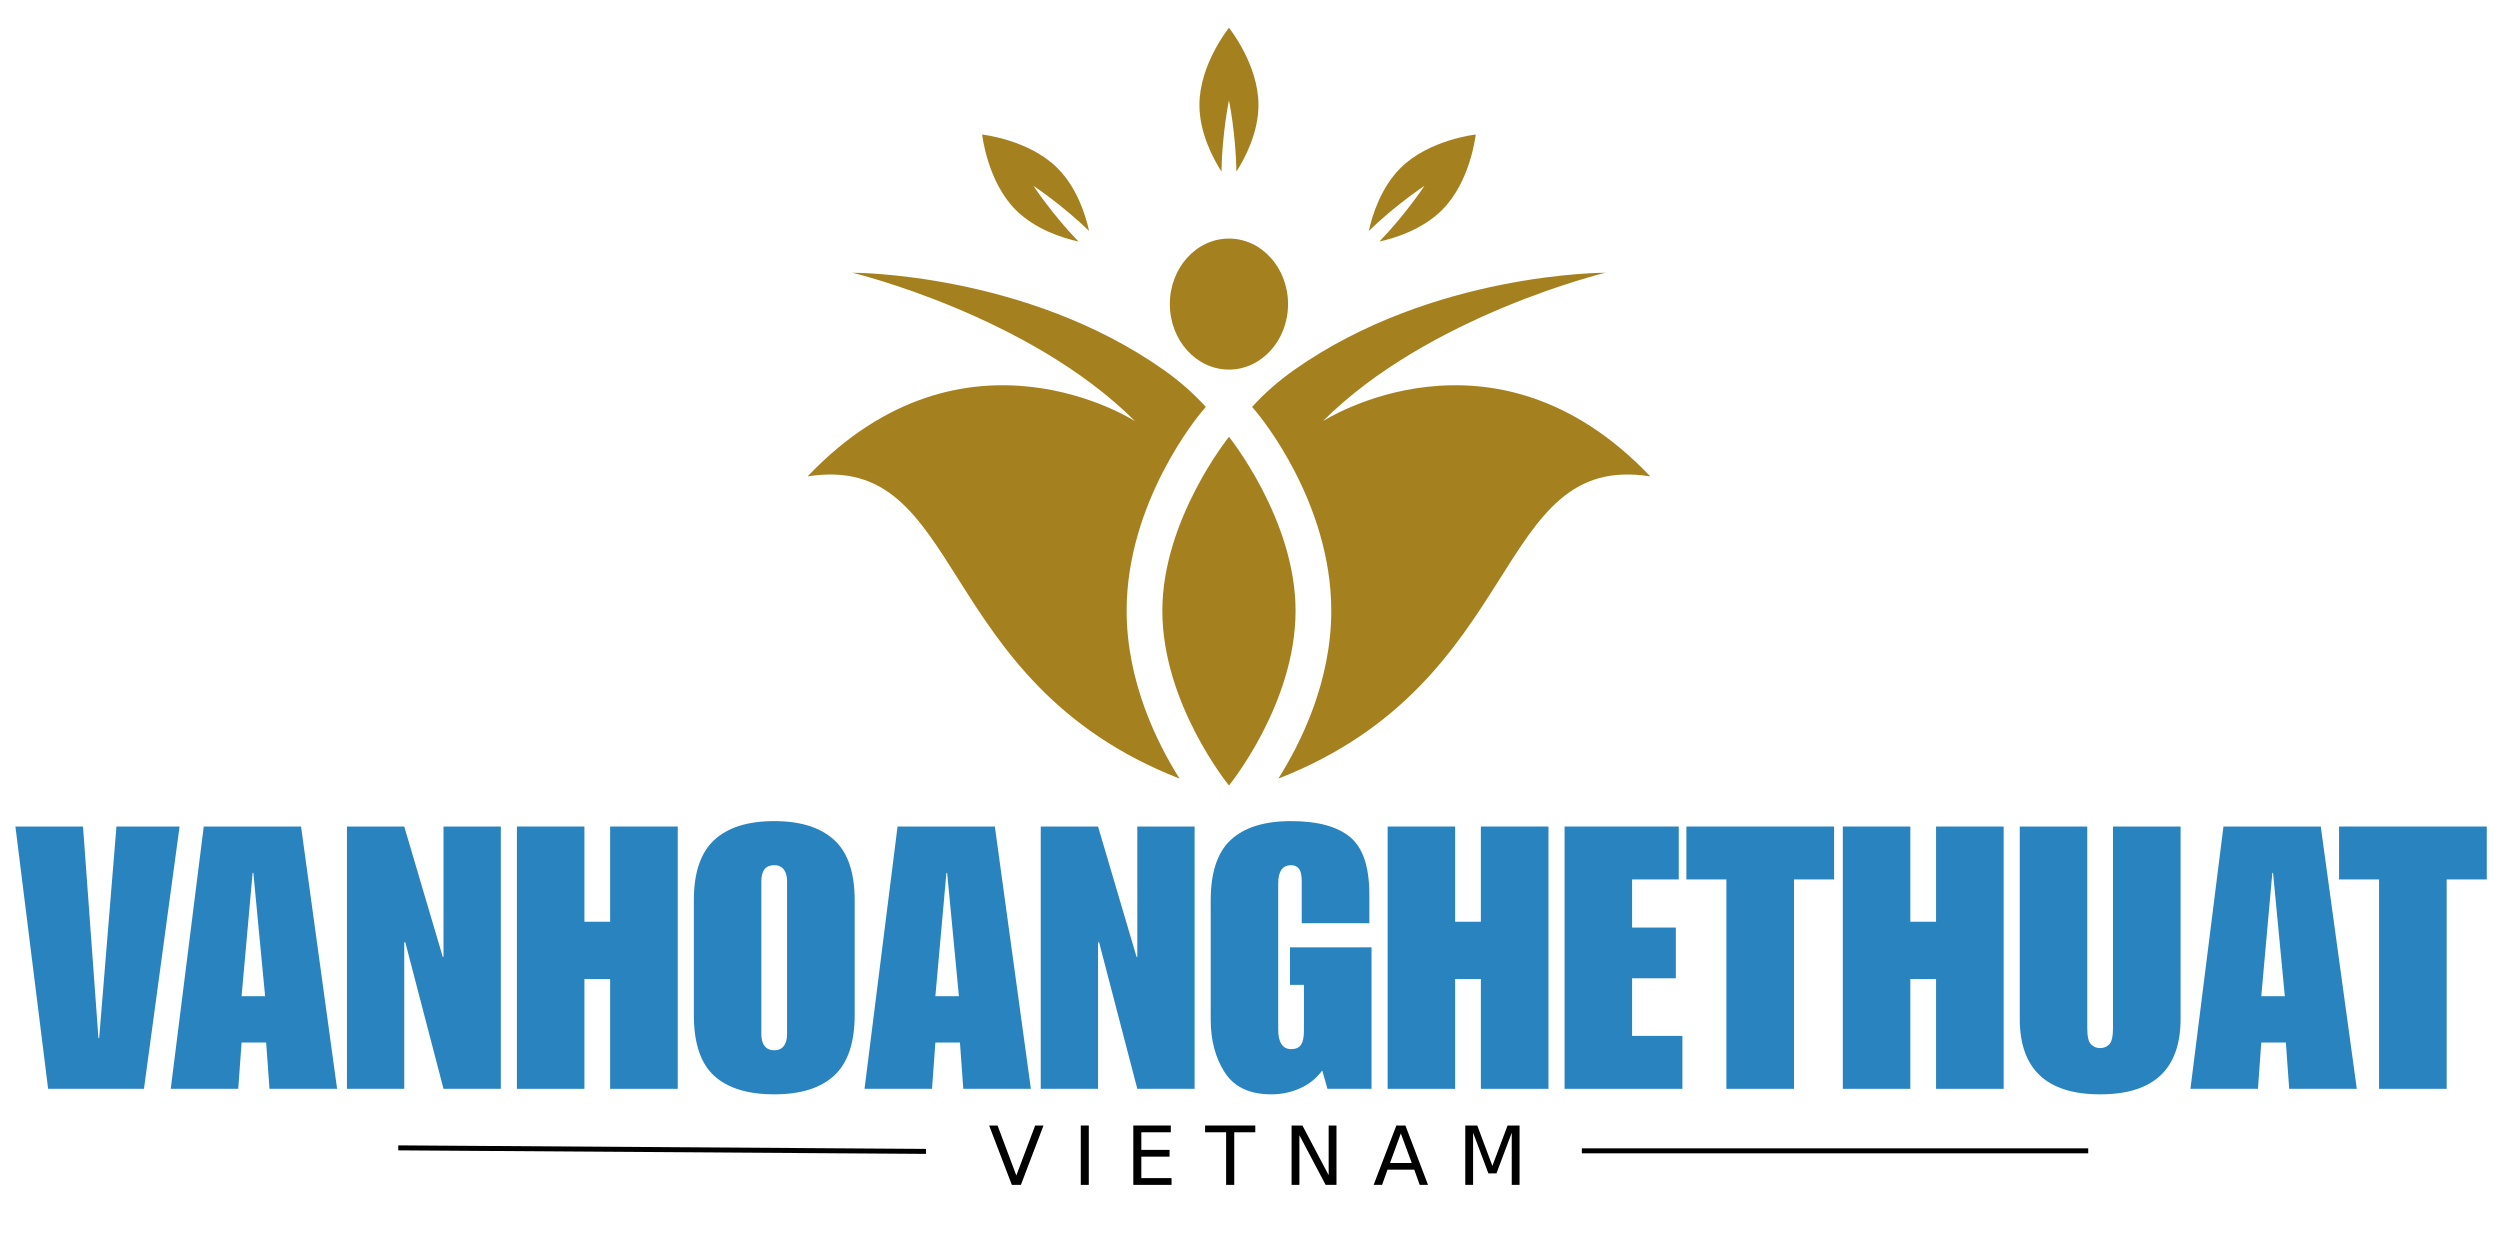 <?xml version="1.0"?>
<svg xmlns="http://www.w3.org/2000/svg" xmlns:xlink="http://www.w3.org/1999/xlink" width="500" zoomAndPan="magnify" viewBox="0 0 375 187.5" height="250" preserveAspectRatio="xMidYMid meet" version="1.2"><defs><clipPath id="3b52c84c3b"><path d="M 121.137 40 L 181 40 L 181 117 L 121.137 117 Z M 121.137 40 "/></clipPath><clipPath id="7043179662"><path d="M 187 40 L 247.547 40 L 247.547 117 L 187 117 Z M 187 40 "/></clipPath><clipPath id="1b7f42fcb2"><path d="M 179 4.148 L 189 4.148 L 189 26 L 179 26 Z M 179 4.148 "/></clipPath></defs><g id="b8de32443f"><g style="fill:#2883bf;fill-opacity:1;"><g transform="translate(1.874, 163.323)"><path style="stroke:none" d="M 12.891 -7.609 L 13 -7.609 L 15.594 -39.344 L 25.062 -39.344 L 19.719 0 L 5.344 0 L 0.438 -39.344 L 10.578 -39.344 Z M 12.891 -7.609 "/></g></g><g style="fill:#2883bf;fill-opacity:1;"><g transform="translate(25.33, 163.323)"><path style="stroke:none" d="M 25.234 0 L 15.094 0 L 14.594 -6.938 L 10.906 -6.938 L 10.406 0 L 0.281 0 L 5.234 -39.344 L 19.828 -39.344 Z M 10.906 -13.891 L 14.438 -13.891 L 12.672 -32.391 L 12.562 -32.391 Z M 10.906 -13.891 "/></g></g><g style="fill:#2883bf;fill-opacity:1;"><g transform="translate(50.824, 163.323)"><path style="stroke:none" d="M 15.594 -19.781 L 15.703 -19.781 L 15.703 -39.344 L 24.297 -39.344 L 24.297 0 L 15.703 0 L 9.969 -21.984 L 9.812 -21.984 L 9.812 0 L 1.219 0 L 1.219 -39.344 L 9.812 -39.344 Z M 15.594 -19.781 "/></g></g><g style="fill:#2883bf;fill-opacity:1;"><g transform="translate(76.318, 163.323)"><path style="stroke:none" d="M 11.344 -25.062 L 15.203 -25.062 L 15.203 -39.344 L 25.344 -39.344 L 25.344 0 L 15.203 0 L 15.203 -16.469 L 11.344 -16.469 L 11.344 0 L 1.219 0 L 1.219 -39.344 L 11.344 -39.344 Z M 11.344 -25.062 "/></g></g><g style="fill:#2883bf;fill-opacity:1;"><g transform="translate(102.858, 163.323)"><path style="stroke:none" d="M 13.281 -40.156 C 17.207 -40.156 20.195 -39.219 22.25 -37.344 C 24.312 -35.477 25.344 -32.453 25.344 -28.266 L 25.344 -11.078 C 25.344 -6.922 24.32 -3.895 22.281 -2 C 20.25 -0.113 17.25 0.828 13.281 0.828 C 9.312 0.828 6.305 -0.098 4.266 -1.953 C 2.234 -3.805 1.219 -6.848 1.219 -11.078 L 1.219 -28.266 C 1.219 -32.41 2.234 -35.426 4.266 -37.312 C 6.305 -39.207 9.312 -40.156 13.281 -40.156 Z M 11.344 -31.125 L 11.344 -8.203 C 11.344 -7.43 11.508 -6.832 11.844 -6.406 C 12.176 -5.988 12.656 -5.781 13.281 -5.781 C 13.906 -5.781 14.379 -5.988 14.703 -6.406 C 15.035 -6.832 15.203 -7.43 15.203 -8.203 L 15.203 -31.125 C 15.203 -31.895 15.035 -32.488 14.703 -32.906 C 14.379 -33.332 13.906 -33.547 13.281 -33.547 C 11.988 -33.547 11.344 -32.738 11.344 -31.125 Z M 11.344 -31.125 "/></g></g><g style="fill:#2883bf;fill-opacity:1;"><g transform="translate(129.399, 163.323)"><path style="stroke:none" d="M 25.234 0 L 15.094 0 L 14.594 -6.938 L 10.906 -6.938 L 10.406 0 L 0.281 0 L 5.234 -39.344 L 19.828 -39.344 Z M 10.906 -13.891 L 14.438 -13.891 L 12.672 -32.391 L 12.562 -32.391 Z M 10.906 -13.891 "/></g></g><g style="fill:#2883bf;fill-opacity:1;"><g transform="translate(154.893, 163.323)"><path style="stroke:none" d="M 15.594 -19.781 L 15.703 -19.781 L 15.703 -39.344 L 24.297 -39.344 L 24.297 0 L 15.703 0 L 9.969 -21.984 L 9.812 -21.984 L 9.812 0 L 1.219 0 L 1.219 -39.344 L 9.812 -39.344 Z M 15.594 -19.781 "/></g></g><g style="fill:#2883bf;fill-opacity:1;"><g transform="translate(180.387, 163.323)"><path style="stroke:none" d="M 13.281 -40.156 C 17.25 -40.156 20.195 -39.359 22.125 -37.766 C 24.051 -36.172 25.016 -33.297 25.016 -29.141 L 25.016 -24.844 L 14.875 -24.844 L 14.875 -31.125 C 14.875 -32.039 14.734 -32.672 14.453 -33.016 C 14.18 -33.367 13.789 -33.547 13.281 -33.547 C 11.988 -33.547 11.344 -32.629 11.344 -30.797 L 11.344 -8.875 C 11.344 -7.914 11.508 -7.188 11.844 -6.688 C 12.176 -6.195 12.656 -5.953 13.281 -5.953 C 13.977 -5.953 14.473 -6.172 14.766 -6.609 C 15.055 -7.047 15.203 -7.742 15.203 -8.703 L 15.203 -15.594 L 13.109 -15.594 L 13.109 -21.219 L 25.344 -21.219 L 25.344 0 L 18.734 0 L 17.953 -2.75 C 17.078 -1.57 15.969 -0.68 14.625 -0.078 C 13.281 0.523 11.836 0.828 10.297 0.828 C 7.066 0.828 4.742 -0.266 3.328 -2.453 C 1.922 -4.641 1.219 -7.273 1.219 -10.359 L 1.219 -28.266 C 1.219 -32.453 2.223 -35.477 4.234 -37.344 C 6.254 -39.219 9.27 -40.156 13.281 -40.156 Z M 13.281 -40.156 "/></g></g><g style="fill:#2883bf;fill-opacity:1;"><g transform="translate(206.927, 163.323)"><path style="stroke:none" d="M 11.344 -25.062 L 15.203 -25.062 L 15.203 -39.344 L 25.344 -39.344 L 25.344 0 L 15.203 0 L 15.203 -16.469 L 11.344 -16.469 L 11.344 0 L 1.219 0 L 1.219 -39.344 L 11.344 -39.344 Z M 11.344 -25.062 "/></g></g><g style="fill:#2883bf;fill-opacity:1;"><g transform="translate(233.468, 163.323)"><path style="stroke:none" d="M 18.344 -31.406 L 11.344 -31.406 L 11.344 -24.188 L 17.906 -24.188 L 17.906 -16.578 L 11.344 -16.578 L 11.344 -7.938 L 18.891 -7.938 L 18.891 0 L 1.219 0 L 1.219 -39.344 L 18.344 -39.344 Z M 18.344 -31.406 "/></g></g><g style="fill:#2883bf;fill-opacity:1;"><g transform="translate(252.85, 163.323)"><path style="stroke:none" d="M 22.266 -31.406 L 16.25 -31.406 L 16.25 0 L 6.109 0 L 6.109 -31.406 L 0.109 -31.406 L 0.109 -39.344 L 22.266 -39.344 Z M 22.266 -31.406 "/></g></g><g style="fill:#2883bf;fill-opacity:1;"><g transform="translate(275.205, 163.323)"><path style="stroke:none" d="M 11.344 -25.062 L 15.203 -25.062 L 15.203 -39.344 L 25.344 -39.344 L 25.344 0 L 15.203 0 L 15.203 -16.469 L 11.344 -16.469 L 11.344 0 L 1.219 0 L 1.219 -39.344 L 11.344 -39.344 Z M 11.344 -25.062 "/></g></g><g style="fill:#2883bf;fill-opacity:1;"><g transform="translate(301.745, 163.323)"><path style="stroke:none" d="M 11.344 -9.094 C 11.344 -7.875 11.523 -7.07 11.891 -6.688 C 12.266 -6.301 12.727 -6.109 13.281 -6.109 C 13.832 -6.109 14.289 -6.301 14.656 -6.688 C 15.02 -7.07 15.203 -7.875 15.203 -9.094 L 15.203 -39.344 L 25.344 -39.344 L 25.344 -10.516 C 25.344 -2.953 21.32 0.828 13.281 0.828 C 5.238 0.828 1.219 -2.953 1.219 -10.516 L 1.219 -39.344 L 11.344 -39.344 Z M 11.344 -9.094 "/></g></g><g style="fill:#2883bf;fill-opacity:1;"><g transform="translate(328.286, 163.323)"><path style="stroke:none" d="M 25.234 0 L 15.094 0 L 14.594 -6.938 L 10.906 -6.938 L 10.406 0 L 0.281 0 L 5.234 -39.344 L 19.828 -39.344 Z M 10.906 -13.891 L 14.438 -13.891 L 12.672 -32.391 L 12.562 -32.391 Z M 10.906 -13.891 "/></g></g><g style="fill:#2883bf;fill-opacity:1;"><g transform="translate(350.75, 163.323)"><path style="stroke:none" d="M 22.266 -31.406 L 16.25 -31.406 L 16.25 0 L 6.109 0 L 6.109 -31.406 L 0.109 -31.406 L 0.109 -39.344 L 22.266 -39.344 Z M 22.266 -31.406 "/></g></g><g style="fill:#000000;fill-opacity:1;"><g transform="translate(148.276, 177.732)"><path style="stroke:none" d="M 3.5 0 L 0.094 -8.906 L 1.359 -8.906 L 4.172 -1.406 L 7 -8.906 L 8.25 -8.906 L 4.859 0 Z M 3.5 0 "/></g></g><g style="fill:#000000;fill-opacity:1;"><g transform="translate(160.913, 177.732)"><path style="stroke:none" d="M 1.203 -8.906 L 2.406 -8.906 L 2.406 0 L 1.203 0 Z M 1.203 -8.906 "/></g></g><g style="fill:#000000;fill-opacity:1;"><g transform="translate(168.794, 177.732)"><path style="stroke:none" d="M 1.203 -8.906 L 6.828 -8.906 L 6.828 -7.891 L 2.406 -7.891 L 2.406 -5.25 L 6.641 -5.25 L 6.641 -4.234 L 2.406 -4.234 L 2.406 -1.016 L 6.938 -1.016 L 6.938 0 L 1.203 0 Z M 1.203 -8.906 "/></g></g><g style="fill:#000000;fill-opacity:1;"><g transform="translate(180.793, 177.732)"><path style="stroke:none" d="M -0.031 -8.906 L 7.5 -8.906 L 7.5 -7.891 L 4.344 -7.891 L 4.344 0 L 3.125 0 L 3.125 -7.891 L -0.031 -7.891 Z M -0.031 -8.906 "/></g></g><g style="fill:#000000;fill-opacity:1;"><g transform="translate(192.534, 177.732)"><path style="stroke:none" d="M 1.203 -8.906 L 2.828 -8.906 L 6.766 -1.453 L 6.766 -8.906 L 7.938 -8.906 L 7.938 0 L 6.312 0 L 2.375 -7.453 L 2.375 0 L 1.203 0 Z M 1.203 -8.906 "/></g></g><g style="fill:#000000;fill-opacity:1;"><g transform="translate(205.953, 177.732)"><path style="stroke:none" d="M 4.172 -7.719 L 2.547 -3.281 L 5.812 -3.281 Z M 3.5 -8.906 L 4.859 -8.906 L 8.25 0 L 7 0 L 6.188 -2.281 L 2.172 -2.281 L 1.359 0 L 0.094 0 Z M 3.5 -8.906 "/></g></g><g style="fill:#000000;fill-opacity:1;"><g transform="translate(218.59, 177.732)"><path style="stroke:none" d="M 1.203 -8.906 L 3 -8.906 L 5.266 -2.844 L 7.547 -8.906 L 9.344 -8.906 L 9.344 0 L 8.172 0 L 8.172 -7.828 L 5.875 -1.719 L 4.672 -1.719 L 2.375 -7.828 L 2.375 0 L 1.203 0 Z M 1.203 -8.906 "/></g></g><path style="fill:none;stroke-width:1;stroke-linecap:butt;stroke-linejoin:miter;stroke:#000000;stroke-opacity:1;stroke-miterlimit:4;" d="M 0.002 0.498 L 105.828 0.5 " transform="matrix(0.748,0.005,-0.005,0.748,59.74,171.807)"/><path style="fill:none;stroke-width:1;stroke-linecap:butt;stroke-linejoin:miter;stroke:#000000;stroke-opacity:1;stroke-miterlimit:4;" d="M -0.001 0.5 L 101.545 0.5 " transform="matrix(0.748,0,-0,0.748,237.278,172.251)"/><g clip-rule="nonzero" clip-path="url(#5c9c4406bb)"><path style=" stroke:none;fill-rule:nonzero;fill:#a5801e;fill-opacity:1;" d="M 184.344 65.523 C 184.344 65.523 174.352 77.926 174.352 91.609 C 174.352 105.598 184.344 117.824 184.344 117.824 C 184.344 117.824 194.336 105.598 194.336 91.609 C 194.336 77.926 184.344 65.523 184.344 65.523 "/></g><path style=" stroke:none;fill-rule:nonzero;fill:#a5801e;fill-opacity:1;" d="M 193.207 45.613 C 193.207 51.039 189.238 55.438 184.344 55.438 C 179.445 55.438 175.477 51.039 175.477 45.613 C 175.477 40.184 179.445 35.785 184.344 35.785 C 189.238 35.785 193.207 40.184 193.207 45.613 "/><g clip-rule="nonzero" clip-path="url(#3b52c84c3b)"><path style=" stroke:none;fill-rule:nonzero;fill:#a5801e;fill-opacity:1;" d="M 170.262 63.18 C 154.371 47.297 127.871 40.91 127.871 40.91 C 127.871 40.91 153.777 40.844 174.539 55.473 C 176.977 57.191 179.074 59.062 180.875 61.039 L 180.254 61.77 C 179.797 62.312 168.996 75.266 168.996 91.609 C 168.996 102.293 173.605 111.523 176.93 116.789 C 139.66 102.227 144.938 67.691 121.137 71.461 C 144.738 46.652 170.262 63.18 170.262 63.18 "/></g><g clip-rule="nonzero" clip-path="url(#7043179662)"><path style=" stroke:none;fill-rule:nonzero;fill:#a5801e;fill-opacity:1;" d="M 198.426 63.18 C 214.312 47.301 240.812 40.91 240.812 40.91 C 240.812 40.91 214.906 40.844 194.148 55.473 C 191.707 57.191 189.609 59.062 187.812 61.039 L 188.43 61.77 C 188.891 62.312 199.691 75.266 199.691 91.609 C 199.691 102.293 195.078 111.523 191.754 116.789 C 229.023 102.227 223.746 67.691 247.547 71.461 C 223.945 46.652 198.426 63.18 198.426 63.18 "/></g><g clip-rule="nonzero" clip-path="url(#1b7f42fcb2)"><path style=" stroke:none;fill-rule:nonzero;fill:#a5801e;fill-opacity:1;" d="M 184.344 15.043 C 184.344 15.043 185.367 20.027 185.465 25.738 C 186.777 23.684 188.77 19.879 188.77 15.723 C 188.77 9.66 184.344 4.164 184.344 4.164 C 184.344 4.164 179.914 9.66 179.914 15.723 C 179.914 19.879 181.91 23.684 183.219 25.738 C 183.316 20.027 184.344 15.043 184.344 15.043 "/></g><path style=" stroke:none;fill-rule:nonzero;fill:#a5801e;fill-opacity:1;" d="M 213.672 27.871 C 213.672 27.871 210.875 32.121 206.91 36.23 C 209.289 35.707 213.387 34.426 216.324 31.484 C 220.605 27.199 221.359 20.18 221.359 20.18 C 221.359 20.18 214.348 20.934 210.062 25.219 C 207.125 28.16 205.848 32.262 205.32 34.641 C 209.426 30.672 213.672 27.871 213.672 27.871 "/><path style=" stroke:none;fill-rule:nonzero;fill:#a5801e;fill-opacity:1;" d="M 155.012 27.871 C 155.012 27.871 157.809 32.121 161.773 36.23 C 159.395 35.707 155.297 34.426 152.359 31.484 C 148.078 27.199 147.324 20.18 147.324 20.18 C 147.324 20.18 154.336 20.934 158.621 25.219 C 161.559 28.16 162.84 32.262 163.363 34.641 C 159.258 30.672 155.012 27.871 155.012 27.871 "/></g></svg>
